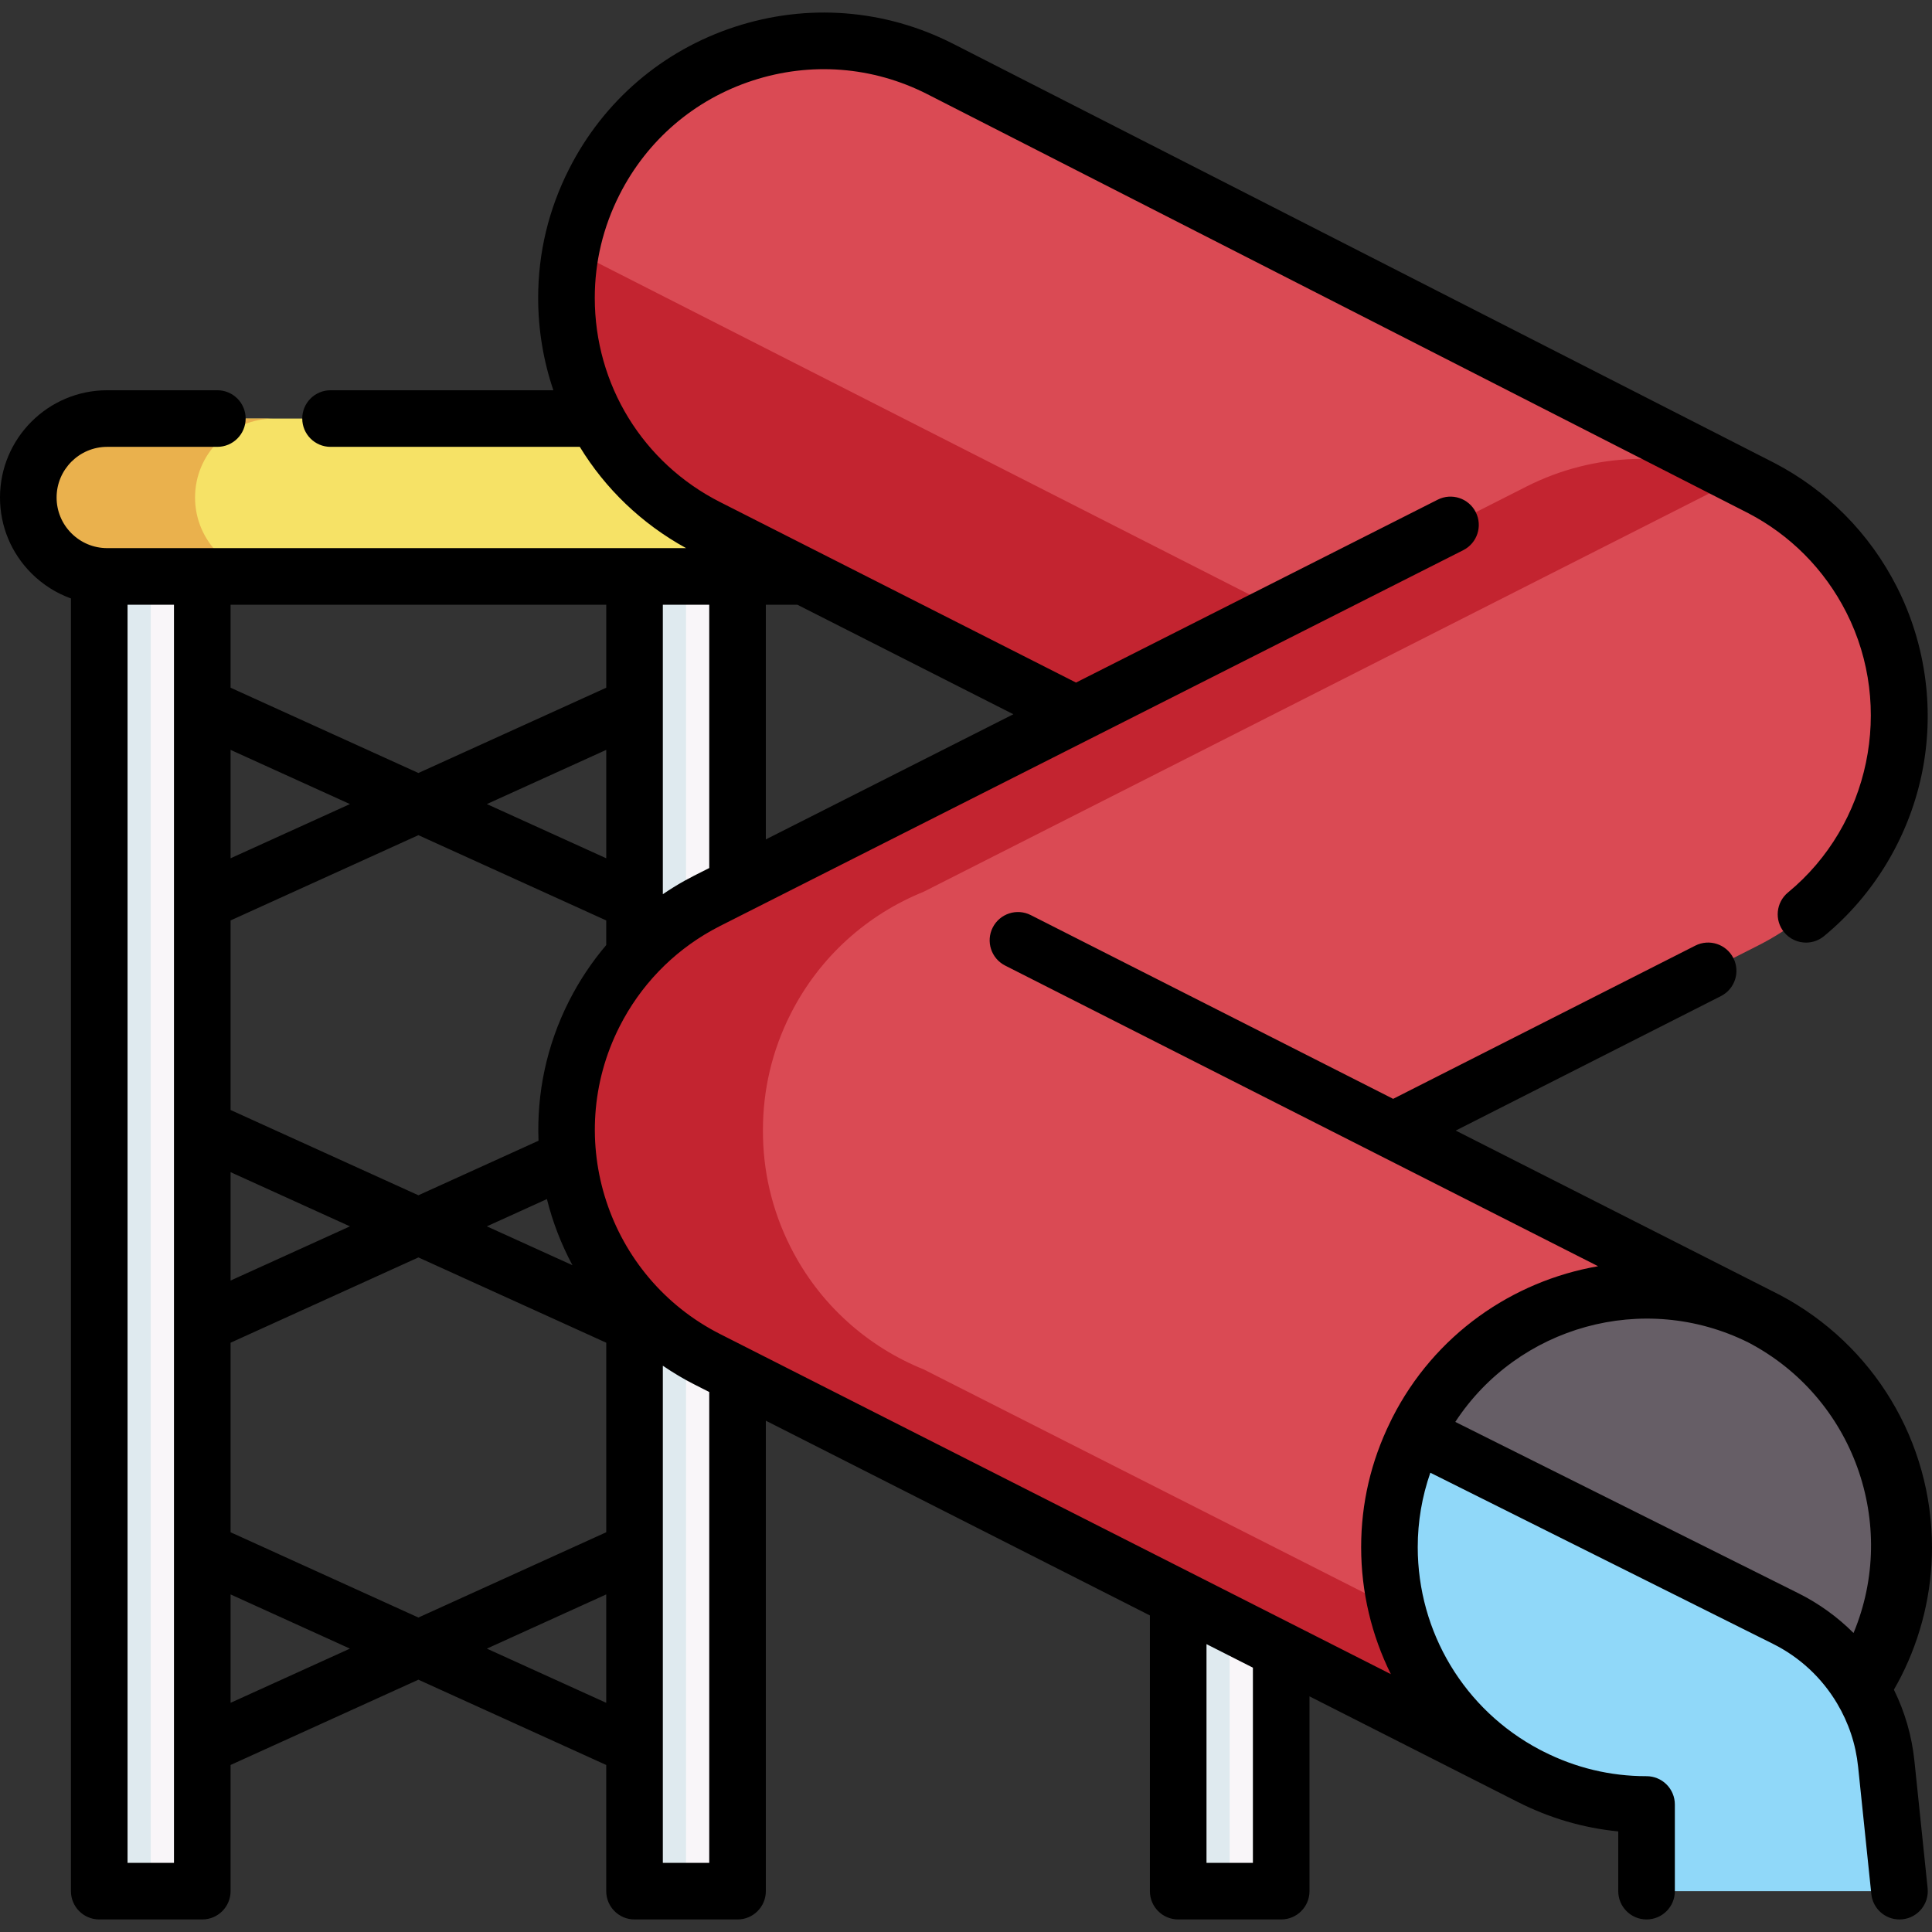 <?xml version="1.0" encoding="UTF-8"?> <svg xmlns="http://www.w3.org/2000/svg" id="Capa_1" height="512" viewBox="0 0 512 512" width="512"><rect x="0" y="0" width="512" height="512" fill="#333333" stroke="none"/><g><g><path d="m26.3 131.842h27.305v369.333h-27.305z" fill="#f9f6f9"></path><path d="m26.3 131.842h13.652v369.333h-13.652z" fill="#dfeaef"></path><path d="m168.155 131.842h27.305v369.333h-27.305z" fill="#f9f6f9"></path><path d="m168.155 131.842h13.652v369.333h-13.652z" fill="#dfeaef"></path><path d="m28.416 152.758h196.82v-41.832h-196.82c-11.552 0-20.916 9.365-20.916 20.916 0 11.552 9.364 20.916 20.916 20.916z" fill="#f6e266"></path><path d="m57.817 146.638c3.791 3.782 9.02 6.126 14.787 6.126h-44.19c-5.777 0-11.005-2.345-14.787-6.126-3.781-3.792-6.126-9.019-6.126-14.796 0-11.544 9.369-20.913 20.913-20.913h44.19c-11.544 0-20.913 9.369-20.913 20.913-.001 5.777 2.344 11.005 6.126 14.796z" fill="#eab14d"></path><path d="m404.43 249.772-216.98-110.02c-33.559-17.016-46.969-58.015-29.953-91.573 17.016-33.559 58.015-46.969 91.573-29.953l215.493 110.02c33.559 17.016 34.485 48.683 17.469 82.242-17.016 33.559-44.044 56.3-77.602 39.284z" fill="#da4a54"></path><path d="m151.37 66.083c-5.63 29.11 8.322 59.594 36.081 73.669l216.979 110.02c27.003 13.692 49.775 1.64 66.508-21.074z" fill="#c32430"></path><path d="m249.071 360.526 216.979-110.02c33.559-17.016 46.969-58.015 29.953-91.573-17.016-33.559-58.015-46.969-91.573-29.953l-216.98 110.02c-33.559 17.016-46.969 58.015-29.953 91.573 17.017 33.559 58.015 46.969 91.574 29.953z" fill="#da4a54"></path><path d="m312.226 345.655h27.305v155.52h-27.305z" fill="#f9f6f9"></path><path d="m312.226 345.655h13.652v155.52h-13.652z" fill="#dfeaef"></path><path d="m503.383 409.531c0 10.367-2.375 20.883-7.383 30.761-17.012 33.564-58.009 46.974-91.574 29.953l-48.83-24.754-168.141-85.258c-33.564-17.022-46.974-58.019-29.952-91.574 12.003-23.687 35.959-37.336 60.813-37.336 10.357 0 20.883 2.375 30.761 7.383l20.693 10.496 196.278 99.516c.379.19.748.389 1.127.579 22.987 12.193 36.208 35.789 36.208 60.234z" fill="#da4a54"></path><path d="m244.785 362.906 216.233 109.643c-17.58 7.174-38.054 7.004-56.343-2.185-.08-.04-.17-.08-.249-.12l-211.683-107.338c-7.363-2.973-14.238-7.234-20.234-12.661-6.006-5.428-11.135-12.023-15.006-19.676-5.039-9.938-7.393-20.524-7.353-30.95v-.259c0-10.357 2.355-20.843 7.353-30.701 7.752-15.296 20.504-26.39 35.241-32.337l211.693-107.338c18.438-9.349 39.122-9.519 56.842-2.205-1.616.668-3.213 1.397-4.799 2.205l-211.695 107.338c-14.737 5.947-27.488 17.041-35.241 32.337-4.999 9.858-7.353 20.344-7.353 30.701v.259c-.04 10.426 2.315 21.013 7.353 30.95 3.871 7.653 9 14.248 15.006 19.676 5.997 5.428 12.872 9.688 20.235 12.661z" fill="#c32430"></path><path d="m504.5 410.12c0 10.357-2.365 20.883-7.373 30.751-17.022 33.564-58.019 46.974-91.574 29.953-.369-.19-.738-.379-1.108-.569-22.998-12.183-36.228-35.78-36.228-60.245 0-10.357 2.375-20.883 7.383-30.761 17.012-33.554 58.009-46.964 91.574-29.952l1.107.569c22.999 12.192 36.219 35.789 36.219 60.254z" fill="#665e66"></path><path d="m436.354 501.175v-22.968c-10.377.01-20.913-2.365-30.8-7.383-.369-.19-.738-.379-1.108-.569-22.998-12.182-36.228-35.779-36.228-60.244 0-10.097 2.255-20.354 7.024-30.012l97.989 48.94c8.451 4.22 15.346 10.726 20.035 18.598 3.572 5.987 5.877 12.751 6.615 19.895l3.502 33.744h-67.029z" fill="#90d8f9"></path></g><path d="m507.341 466.66c-.684-6.621-2.523-12.948-5.437-18.878.661-1.151 1.303-2.322 1.911-3.517 5.355-10.55 8.186-22.358 8.186-34.146 0-28.105-15.406-53.733-40.294-66.927l-85.922-43.579 70.277-35.635c3.694-1.874 5.171-6.387 3.297-10.081-1.873-3.694-6.388-5.168-10.081-3.298l-80.078 40.606-96.038-48.697c-3.693-1.873-8.207-.397-10.081 3.298-1.873 3.694-.396 8.208 3.298 10.081l157.132 79.674c-22.724 3.944-43.376 18.161-54.562 40.225-.178.342-.343.683-.498 1.025-5.131 10.442-7.733 21.611-7.733 33.199 0 11.92 2.781 23.389 7.872 33.657l-177.748-90.127c-29.816-15.119-41.774-51.676-26.655-81.493 5.484-10.817 13.957-19.639 24.501-25.516l2.152-1.144 196.939-99.584c3.696-1.869 5.178-6.381 3.309-10.077s-6.38-5.177-10.077-3.309l-95.856 48.47-94.314-47.827c-20.491-10.384-33.22-31.122-33.22-54.12 0-9.564 2.21-18.772 6.57-27.37 7.321-14.444 19.829-25.17 35.22-30.205 15.392-5.034 31.823-3.772 46.25 3.545 2.152 1.098 215.239 109.837 217.708 111.117 5.466 2.855 10.444 6.512 14.793 10.87 4.484 4.493 8.235 9.684 11.149 15.424 12.736 25.117 6.23 56.318-15.469 74.188-3.197 2.633-3.655 7.36-1.021 10.558 1.483 1.8 3.63 2.732 5.794 2.732 1.678 0 3.367-.561 4.764-1.71 13.061-10.756 22.225-25.837 25.805-42.464 3.634-16.875 1.328-34.663-6.495-50.09-3.63-7.151-8.31-13.622-13.91-19.234-5.431-5.441-11.644-10.007-18.467-13.57-1.83-.955-209.013-106.682-217.849-111.19-18.019-9.137-38.515-10.711-57.716-4.431s-34.804 19.662-43.936 37.679c-5.435 10.719-8.191 22.209-8.191 34.152 0 8.496 1.404 16.741 4.029 24.48h-59.049c-4.142 0-7.5 3.358-7.5 7.5s3.358 7.5 7.5 7.5h66.055c6.748 11.056 16.356 20.358 28.172 26.839h-13.669c-.003 0-.006 0-.01 0h-114.495c-.016 0-.032-.002-.048-.002h-25.245c-3.549-.013-6.899-1.409-9.427-3.931-2.536-2.537-3.933-5.906-3.933-9.487 0-7.4 6.016-13.42 13.41-13.42h29.19c4.142 0 7.5-3.358 7.5-7.5s-3.358-7.5-7.5-7.5h-29.19c-15.665.001-28.41 12.75-28.41 28.421 0 7.588 2.957 14.724 8.334 20.101 3.016 3.007 6.582 5.257 10.466 6.653v342.58c0 4.142 3.358 7.5 7.5 7.5h27.305c4.142 0 7.5-3.358 7.5-7.5v-33.436l49.775-22.6 49.778 22.601v33.435c0 4.142 3.358 7.5 7.5 7.5h27.299c4.142 0 7.5-3.358 7.5-7.5v-124.675l101.777 51.606v73.068c0 4.142 3.358 7.5 7.5 7.5h27.298c4.142 0 7.5-3.358 7.5-7.5v-51.621l55.127 27.957c8.471 4.3 17.421 6.924 26.695 7.834v15.83c0 4.142 3.358 7.5 7.5 7.5s7.5-3.358 7.5-7.5v-22.968c0-1.99-.791-3.899-2.199-5.306-1.407-1.405-3.313-2.194-5.301-2.194-.024-.002-.046 0-.069 0-9.549 0-18.747-2.21-27.311-6.558l-1.018-.521c-19.886-10.534-32.239-31.079-32.239-53.617 0-6.785 1.13-13.39 3.338-19.724l90.824 45.362c7.053 3.522 12.911 8.96 16.945 15.731 3.095 5.188 4.978 10.848 5.596 16.827l3.502 33.744c.4 3.857 3.656 6.726 7.451 6.726.259 0 .521-.013.784-.041 4.12-.428 7.113-4.114 6.686-8.234zm-346.683-239.208-31.636-14.364 31.636-14.364zm0-45.201-49.778 22.601-49.775-22.599v-21.992h99.553zm-99.553 128.382 31.634 14.363-31.634 14.365zm0-111.907 31.633 14.363-31.633 14.363zm0 157.109 49.776-22.603 49.777 22.601v50.231l-49.778 22.601-49.775-22.6zm90.603-20.539-22.687-10.301 15.917-7.228c1.524 6.091 3.794 11.983 6.77 17.529zm-.9-70.032c-6.019 11.871-8.583 24.597-8.095 37.039l-31.834 14.456-49.775-22.599v-50.234l49.775-22.599 49.778 22.601v6.526c-3.82 4.496-7.133 9.454-9.849 14.81zm33.061-33.158-2.288 1.216c-.042.022-.083.044-.124.067-1.997 1.11-3.926 2.314-5.799 3.589v-76.717h12.299v69.776l-3.952 1.999c-.046.022-.091.046-.136.07zm19.088-9.654v-62.192h8.356l57.236 29.024zm-169.157 271.223v-333.414h12.305v333.414zm27.305-42.41v-28.726l31.633 14.363zm67.916-14.363 31.636-14.364v28.729zm58.936 56.773h-12.299v-131.745c2.662 1.813 5.453 3.494 8.401 4.988l3.897 1.976v124.781zm144.075 0h-12.298v-57.962l12.298 6.236zm144.55-71.447-90.914-45.406c16.584-25.338 49.923-34.804 77.595-21.084 28.012 14.6 39.93 48.25 27.942 77.024-4.249-4.252-9.175-7.813-14.623-10.534z"></path></g></svg> 
